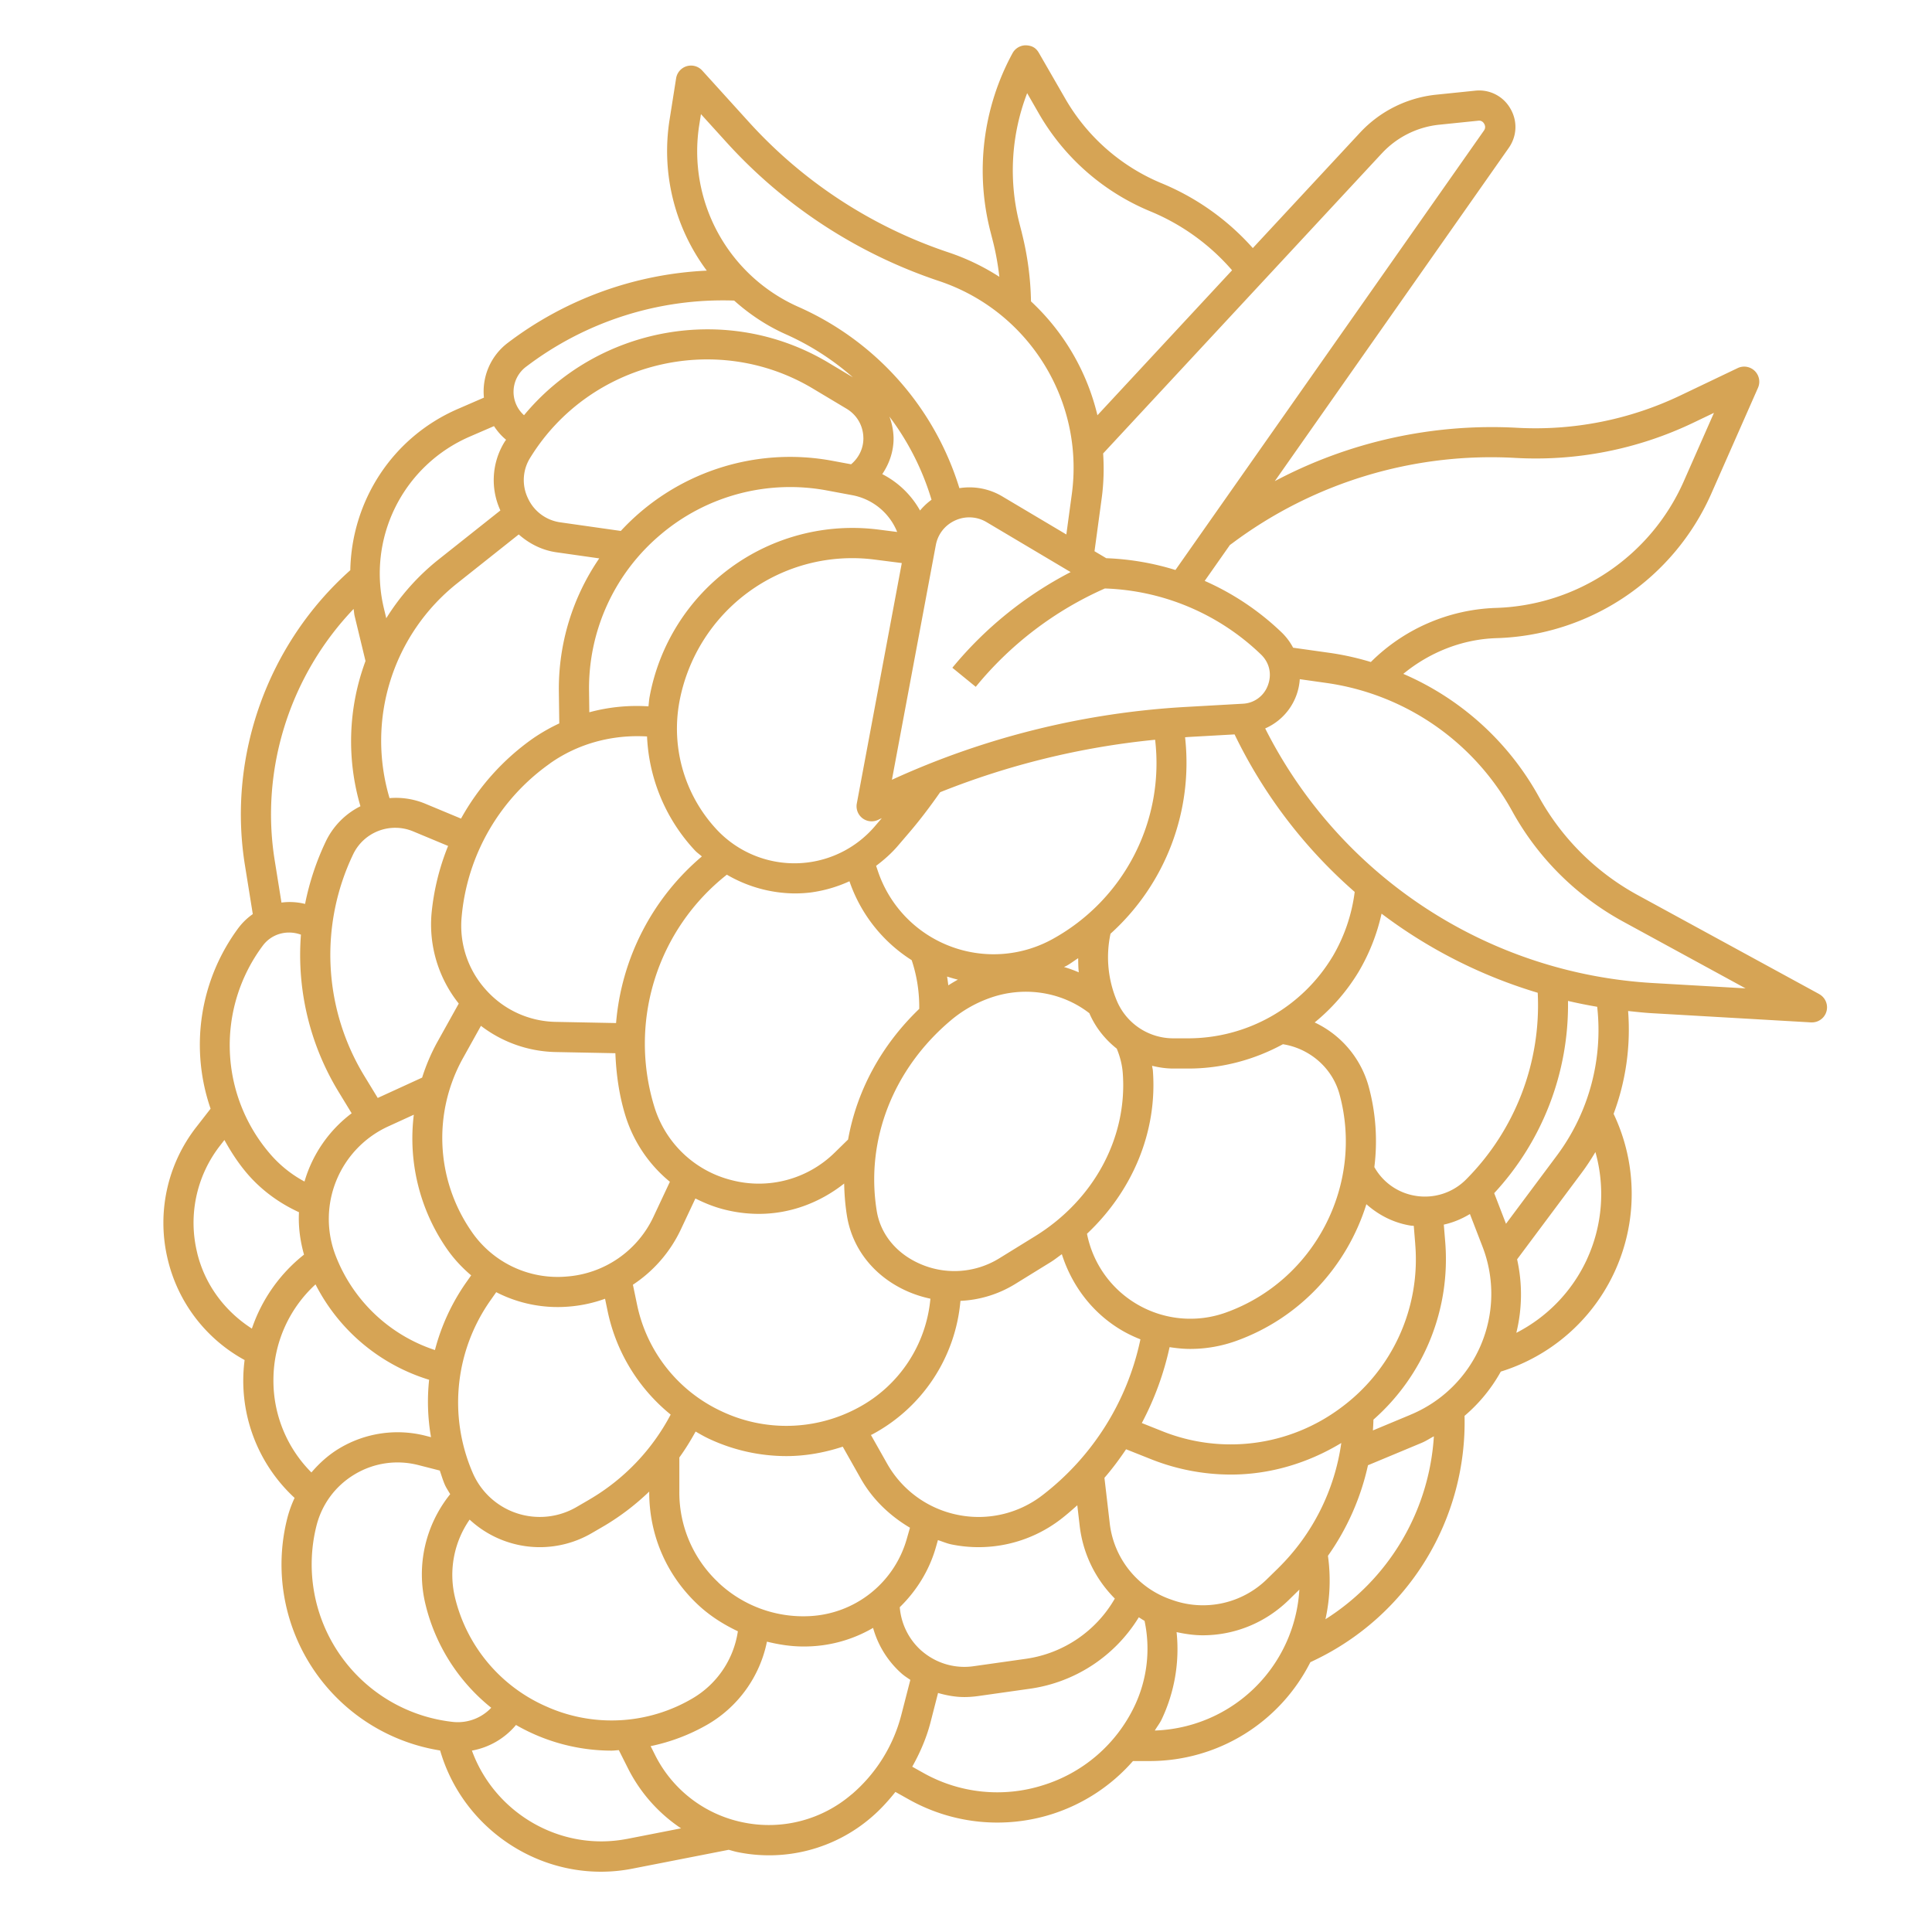 <svg class="" xml:space="preserve" style="enable-background:new 0 0 512 512" viewBox="0 0 64 64" y="0" x="0" height="512" width="512" xmlns:xlink="http://www.w3.org/1999/xlink" version="1.1" xmlns="http://www.w3.org/2000/svg"><g><path data-original="#000000" opacity="1" fill="#d6a455" d="m60.26 32.928-6.005-3.275a8.256 8.256 0 0 1-3.289-3.279 9.357 9.357 0 0 0-4.48-4.051c.873-.717 1.96-1.152 3.098-1.184a8.043 8.043 0 0 0 7.099-4.773l1.553-3.52a.5.5 0 0 0-.672-.653l-1.909.912a11.137 11.137 0 0 1-5.398 1.066 15.341 15.341 0 0 0-8.027 1.767L49.979 4.9c.275-.392.296-.892.053-1.305a1.189 1.189 0 0 0-1.165-.591l-1.286.132a4.01 4.01 0 0 0-2.532 1.262l-3.548 3.82a8.258 8.258 0 0 0-3.004-2.14 6.6 6.6 0 0 1-3.203-2.8l-.88-1.527c-.091-.157-.218-.245-.44-.25a.5.5 0 0 0-.433.262 8.134 8.134 0 0 0-.729 5.918l.074.289c.102.394.172.796.219 1.2a7.495 7.495 0 0 0-1.681-.808 15.598 15.598 0 0 1-6.61-4.313l-1.552-1.712a.5.5 0 0 0-.865.258l-.219 1.387a6.628 6.628 0 0 0 1.235 4.983 11.81 11.81 0 0 0-6.591 2.392 2.021 2.021 0 0 0-.791 1.815l-.864.375c-2.182.946-3.519 3.058-3.563 5.342-2.732 2.432-4.073 6.149-3.491 9.768l.261 1.624a2.108 2.108 0 0 0-.474.456 6.493 6.493 0 0 0-.924 5.99l-.465.598a5.16 5.16 0 0 0-.947 4.423 5.154 5.154 0 0 0 2.539 3.305 5.28 5.28 0 0 0 1.656 4.567 3.836 3.836 0 0 0-.246.689 6.238 6.238 0 0 0 5.067 7.678c.689 2.382 2.896 4.016 5.326 4.016.348 0 .699-.033 1.051-.103l3.183-.623c.1.026.199.058.301.078a5.188 5.188 0 0 0 4.425-1.155c.297-.254.556-.54.796-.84l.429.24a5.99 5.99 0 0 0 4.76.494 5.972 5.972 0 0 0 2.68-1.757h.547a5.962 5.962 0 0 0 5.329-3.274l.158-.076a8.741 8.741 0 0 0 4.95-8.085c.493-.42.895-.914 1.201-1.466a6.164 6.164 0 0 0 3.757-8.495l-.02-.044a7.967 7.967 0 0 0 .48-3.406c.259.027.518.057.781.072l5.277.305h.029a.499.499 0 0 0 .239-.939zM40.807 18.007a14.322 14.322 0 0 1 9.392-2.838 12.08 12.08 0 0 0 5.887-1.162l.691-.331-1.008 2.286a7.04 7.04 0 0 1-6.213 4.176 6.155 6.155 0 0 0-4.145 1.792 9.212 9.212 0 0 0-1.313-.296l-1.262-.178a2.004 2.004 0 0 0-.368-.495 8.814 8.814 0 0 0-2.561-1.718l.835-1.189.065-.048zm10.132 14.881a8.18 8.18 0 0 1-2.368 6.178 1.92 1.92 0 0 1-1.685.546 1.906 1.906 0 0 1-1.359-.951 6.906 6.906 0 0 0-.189-2.673 3.321 3.321 0 0 0-1.788-2.118A6.51 6.51 0 0 0 45 32.202a6.586 6.586 0 0 0 .766-1.936 16.355 16.355 0 0 0 5.174 2.621zm-4.058 8.324a6.1 6.1 0 0 1-2.471 5.428 6.095 6.095 0 0 1-5.916.767l-.67-.267a9.82 9.82 0 0 0 .92-2.514c.227.035.456.059.686.059a4.5 4.5 0 0 0 1.519-.265c2.128-.764 3.678-2.49 4.314-4.529.407.361.901.617 1.463.708.036.006.071.004.107.009l.049.604zm-4.529 10.726-.354.346a3.03 3.03 0 0 1-3.196.706 3.036 3.036 0 0 1-2.044-2.56l-.172-1.475c.26-.3.496-.618.717-.946l.822.327a7.172 7.172 0 0 0 2.649.511c1.279 0 2.535-.368 3.658-1.046a7.226 7.226 0 0 1-2.081 4.137zm-11.821 2.75a2.154 2.154 0 0 1-.725-1.447c.55-.538.975-1.21 1.196-1.985l.068-.238c.15.047.293.111.449.143a4.471 4.471 0 0 0 3.621-.835c.19-.146.369-.304.547-.462l.079.682c.11.936.53 1.772 1.164 2.409a4.056 4.056 0 0 1-2.952 1.996l-1.724.244a2.149 2.149 0 0 1-1.722-.508zM18.169 56.56a5.292 5.292 0 0 1-3.1-3.655 3.208 3.208 0 0 1 .488-2.566 3.423 3.423 0 0 0 2.323.913c.599 0 1.193-.157 1.721-.464l.43-.25a8.15 8.15 0 0 0 1.475-1.128v.019c0 1.42.567 2.738 1.599 3.714.4.379.857.667 1.338.895a3.105 3.105 0 0 1-1.49 2.216 5.283 5.283 0 0 1-4.784.307zm-5.315-19.243.854-.391a6.422 6.422 0 0 0 1.071 4.408c.238.349.519.652.829.914l-.167.237a6.958 6.958 0 0 0-1.033 2.237 5.301 5.301 0 0 1-3.298-3.15 3.372 3.372 0 0 1 1.744-4.255zm2.287-17.991 2.043-1.622c.348.307.771.523 1.246.591l1.421.202a7.64 7.64 0 0 0-1.338 4.418l.014 1.049a6.083 6.083 0 0 0-.891.511 7.972 7.972 0 0 0-2.364 2.642l-1.201-.5a2.524 2.524 0 0 0-1.167-.178 6.659 6.659 0 0 1 2.237-7.113zm23.124 5.179a6.65 6.65 0 0 1-3.418 6.614 4.039 4.039 0 0 1-3.397.217 4.036 4.036 0 0 1-2.36-2.454l-.068-.2c.263-.198.511-.416.728-.671l.391-.457c.358-.42.69-.863 1.003-1.311a26.012 26.012 0 0 1 7.122-1.738zm4.232 10.086c.891.141 1.64.786 1.877 1.661.817 3.001-.835 6.176-3.763 7.227a3.484 3.484 0 0 1-2.908-.253 3.482 3.482 0 0 1-1.695-2.356c1.51-1.422 2.334-3.38 2.183-5.399-.004-.056-.02-.109-.027-.165.228.055.463.091.704.091h.503c1.106 0 2.178-.29 3.126-.805zm-7.968 14.942a3.459 3.459 0 0 1-2.811.647 3.47 3.47 0 0 1-2.331-1.695l-.536-.949c.015-.008.031-.013.046-.021a5.561 5.561 0 0 0 2.919-4.422 3.782 3.782 0 0 0 1.801-.551l1.191-.735c.129-.08.244-.174.367-.26.34 1.069 1.045 1.986 2.032 2.549.185.105.376.194.571.271a8.783 8.783 0 0 1-3.25 5.167zm-15 .139-.43.25a2.42 2.42 0 0 1-3.444-1.142 5.87 5.87 0 0 1 .604-5.72l.179-.255a4.45 4.45 0 0 0 2.41.477 4.555 4.555 0 0 0 1.195-.259l.08.384a5.989 5.989 0 0 0 2.094 3.453 7.077 7.077 0 0 1-2.688 2.811zm-1.315-24.38c.946-.668 2.077-.963 3.22-.896a5.916 5.916 0 0 0 1.591 3.781c.069.073.152.126.225.194a8.102 8.102 0 0 0-2.842 5.519l-1.992-.039a3.17 3.17 0 0 1-2.319-1.062 3.163 3.163 0 0 1-.804-2.42 6.97 6.97 0 0 1 2.922-5.075zm1.299-2.391a6.652 6.652 0 0 1 2.376-5.197 6.635 6.635 0 0 1 5.525-1.453l.82.153a2 2 0 0 1 1.486 1.218l-.628-.08a6.833 6.833 0 0 0-7.572 5.535c-.02.107-.026.215-.039.322a5.994 5.994 0 0 0-1.959.196l-.009-.695zm8.626 6.291.005.014a5.022 5.022 0 0 0 2.057 2.601c.174.522.256 1.062.25 1.613-1.258 1.207-2.069 2.714-2.357 4.328l-.441.431a3.583 3.583 0 0 1-3.418.915 3.59 3.59 0 0 1-2.562-2.44 7.123 7.123 0 0 1 2.405-7.679 4.526 4.526 0 0 0 2.245.621c.174 0 .348-.01.521-.03a4.51 4.51 0 0 0 1.297-.374zm3.275 3.449c-.012-.097-.024-.194-.041-.291.119.038.238.073.358.102a5.298 5.298 0 0 0-.317.189zm-15.482 1.341a4.205 4.205 0 0 0 2.463.868l1.99.039c.028.688.121 1.38.33 2.061a4.582 4.582 0 0 0 1.476 2.198l-.536 1.142a3.457 3.457 0 0 1-2.886 1.997 3.453 3.453 0 0 1-3.165-1.516 5.438 5.438 0 0 1-.26-5.732zm5.169 9.224-.135-.648a4.477 4.477 0 0 0 1.593-1.842l.477-1.015c.3.151.615.279.951.364a4.66 4.66 0 0 0 1.153.146c1.024 0 2.007-.361 2.824-1.005.007.355.035.712.092 1.068.176 1.088.889 1.993 1.955 2.481.263.12.534.207.81.266a4.562 4.562 0 0 1-2.395 3.612 5.01 5.01 0 0 1-4.521.119 5.015 5.015 0 0 1-2.804-3.547zm15.894-8.466c.106.257.177.526.198.805.16 2.132-.954 4.205-2.91 5.41l-1.191.735a2.828 2.828 0 0 1-2.663.155c-.759-.348-1.264-.979-1.386-1.732-.379-2.342.541-4.704 2.461-6.318a4.15 4.15 0 0 1 1.241-.719c1.145-.425 2.413-.233 3.343.489l.005.015c.203.466.52.857.903 1.159zm-1.748-2.707c.025-.013.052-.022.077-.036.139-.076.259-.172.392-.255.002.157.003.313.02.468a4.259 4.259 0 0 0-.489-.177zm-6.674-4.926a.503.503 0 0 0 .525.048c.037-.019.076-.035.113-.053l-.223.261a3.502 3.502 0 0 1-2.264 1.211 3.525 3.525 0 0 1-2.972-1.083 4.902 4.902 0 0 1-1.248-4.232 5.823 5.823 0 0 1 6.461-4.723l.908.116-1.49 7.964a.5.5 0 0 0 .19.491zm1.904-10.196a2.997 2.997 0 0 0-1.251-1.205c.237-.351.379-.761.375-1.203a2.149 2.149 0 0 0-.138-.703 8.722 8.722 0 0 1 1.395 2.755 2.106 2.106 0 0 0-.38.356zm-1.876-2.4c.003.343-.151.653-.407.869l-.598-.111a7.638 7.638 0 0 0-7.031 2.319l-1.997-.284a1.39 1.39 0 0 1-1.079-.798 1.389 1.389 0 0 1 .074-1.341c1.958-3.183 6.159-4.211 9.363-2.294l1.118.669c.345.206.553.568.556.97zM13.685 27.54l1.159.483a7.966 7.966 0 0 0-.55 2.254 4.202 4.202 0 0 0 .903 2.967l-.728 1.307a6.509 6.509 0 0 0-.485 1.146l-1.471.674-.435-.714a7.711 7.711 0 0 1-.381-7.354 1.545 1.545 0 0 1 1.988-.763zM23.79 52.415a4.075 4.075 0 0 1-1.286-2.987v-1.147c.198-.273.375-.561.539-.859.143.082.285.165.436.236a6.053 6.053 0 0 0 2.569.577c.631 0 1.26-.112 1.869-.312l.596 1.055c.39.69.964 1.235 1.631 1.63l-.107.374a3.525 3.525 0 0 1-3.195 2.553 4.097 4.097 0 0 1-3.054-1.119zM44.141 31.69a5.586 5.586 0 0 1-4.771 2.706h-.503a2.029 2.029 0 0 1-1.859-1.217 3.72 3.72 0 0 1-.221-2.248 7.625 7.625 0 0 0 2.47-6.508c.042-.003.083-.008.125-.01l1.515-.085a16.393 16.393 0 0 0 3.979 5.218 5.598 5.598 0 0 1-.734 2.144zm-2.974-8.378-1.843.104a27.038 27.038 0 0 0-9.778 2.415L31 18.058c.069-.367.304-.665.644-.819a1.118 1.118 0 0 1 1.038.058l2.784 1.654a12.558 12.558 0 0 0-3.918 3.169l.775.632a11.548 11.548 0 0 1 4.277-3.258 7.825 7.825 0 0 1 5.173 2.188c.279.27.365.648.23 1.013a.927.927 0 0 1-.837.617zm4.611-18.234a3.01 3.01 0 0 1 1.901-.947l1.286-.132c.119-.016.176.059.201.102s.058.13-.009.225L38.938 18.882a8.854 8.854 0 0 0-2.292-.391l-.389-.231.238-1.754c.068-.5.079-.996.048-1.485l9.234-9.943zM33.852 7.719l-.074-.288a7.127 7.127 0 0 1 .248-4.345l.397.691a7.621 7.621 0 0 0 3.691 3.227 7.237 7.237 0 0 1 2.7 1.949l-4.46 4.803a7.543 7.543 0 0 0-2.201-3.772 9.967 9.967 0 0 0-.302-2.264zM23.164 4.136l.056-.355.851.938a16.6 16.6 0 0 0 7.034 4.59c2.97.99 4.82 3.96 4.4 7.062l-.181 1.334-2.132-1.267a2.122 2.122 0 0 0-1.411-.267 9.676 9.676 0 0 0-5.339-6.008 5.634 5.634 0 0 1-3.278-6.027zm-5.738 8.014a10.764 10.764 0 0 1 6.894-2.193c.504.45 1.076.835 1.719 1.12a8.77 8.77 0 0 1 2.213 1.422l-.811-.486c-3.354-2.005-7.653-1.191-10.082 1.742a1.039 1.039 0 0 1 .068-1.606zm-1.862 2.312.8-.346c.112.169.242.322.4.451-.016.026-.036.049-.052.076a2.405 2.405 0 0 0-.136 2.266l-2.059 1.634a7.652 7.652 0 0 0-1.721 1.937l-.075-.312a4.94 4.94 0 0 1 2.844-5.706zM9.099 28.496c-.486-3.028.514-6.127 2.614-8.323.015.077.016.154.034.23l.361 1.494a7.638 7.638 0 0 0-.168 4.811 2.516 2.516 0 0 0-1.147 1.165 8.806 8.806 0 0 0-.687 2.071 2.088 2.088 0 0 0-.782-.045l-.225-1.404zm-.396 2.833c.3-.405.815-.532 1.266-.367a8.71 8.71 0 0 0 1.253 5.216l.427.701a4.356 4.356 0 0 0-1.562 2.261 3.972 3.972 0 0 1-1.139-.915 5.514 5.514 0 0 1-.245-6.896zM6.534 41.508a4.16 4.16 0 0 1 .765-3.57l.135-.174c.214.387.456.763.754 1.112.469.548 1.061.98 1.716 1.28-.025.466.035.938.167 1.405a5.288 5.288 0 0 0-1.727 2.451c-.896-.576-1.554-1.45-1.811-2.503zm2.524 4.165a4.296 4.296 0 0 1 1.394-3.126 6.291 6.291 0 0 0 3.763 3.16 6.853 6.853 0 0 0 .063 1.901l-.168-.043a3.748 3.748 0 0 0-2.868.414c-.359.214-.662.49-.926.798a4.299 4.299 0 0 1-1.258-3.104zm2.212 9.154a5.249 5.249 0 0 1-.788-4.279c.181-.722.632-1.33 1.271-1.711s1.389-.488 2.108-.304l.708.181c.053.153.098.308.162.458.049.115.121.216.182.325-.82 1.02-1.13 2.359-.82 3.642a6.277 6.277 0 0 0 2.18 3.433 1.523 1.523 0 0 1-1.258.47 5.246 5.246 0 0 1-3.745-2.216zm9.494 6.09c-2.208.424-4.38-.862-5.131-2.926a2.474 2.474 0 0 0 1.46-.849 6.354 6.354 0 0 0 3.167.85c.08 0 .16-.013.24-.016l.304.605a5.193 5.193 0 0 0 1.757 1.985l-1.797.352zm7.45-1.479a4.204 4.204 0 0 1-3.577.935 4.191 4.191 0 0 1-2.939-2.241l-.145-.289a6.36 6.36 0 0 0 1.902-.726 4.117 4.117 0 0 0 1.951-2.735c.39.095.789.16 1.2.16a4.52 4.52 0 0 0 2.316-.616 3.15 3.15 0 0 0 .952 1.518c.088.077.187.138.282.204l-.297 1.154a5.157 5.157 0 0 1-1.644 2.638zm6.337-.3a4.997 4.997 0 0 1-3.974-.413l-.358-.201c.259-.462.472-.952.607-1.475l.248-.967c.282.081.573.135.87.135.148 0 .297-.011.445-.031l1.724-.244a5.058 5.058 0 0 0 3.611-2.367c.064.038.123.081.19.116a4.42 4.42 0 0 1-.338 2.839 4.991 4.991 0 0 1-3.025 2.608zm7.337-3.579a4.964 4.964 0 0 1-3.633 1.767c.071-.123.159-.231.222-.36a5.424 5.424 0 0 0 .499-2.9c.288.062.577.105.865.105 1.05 0 2.071-.406 2.854-1.172l.348-.341a4.966 4.966 0 0 1-1.155 2.901zm2.02-1.922c.15-.683.18-1.391.082-2.099a8.271 8.271 0 0 0 1.326-3l1.782-.743c.143-.06.266-.145.401-.215a7.735 7.735 0 0 1-3.59 6.058zm2.804-6.766-1.233.514c.009-.119.015-.238.018-.358a7.08 7.08 0 0 0 2.377-5.895l-.046-.565c.305-.067.595-.188.865-.351l.411 1.065a4.336 4.336 0 0 1-2.392 5.589zm5.856-5.151a5.167 5.167 0 0 1-2.338 2.432 5.32 5.32 0 0 0 .026-2.435l2.134-2.86c.167-.223.319-.456.46-.694a5.157 5.157 0 0 1-.283 3.557zm-.979-3.461-1.701 2.28-.391-1.014a9.17 9.17 0 0 0 2.445-6.368c.319.074.642.139.967.194a6.951 6.951 0 0 1-1.321 4.909zm3.18-5.694a15.378 15.378 0 0 1-12.858-8.435 1.915 1.915 0 0 0 1.146-1.631l.898.127a8.364 8.364 0 0 1 6.131 4.231 9.256 9.256 0 0 0 3.688 3.675l4.05 2.209-3.054-.176z"></path></g></svg>